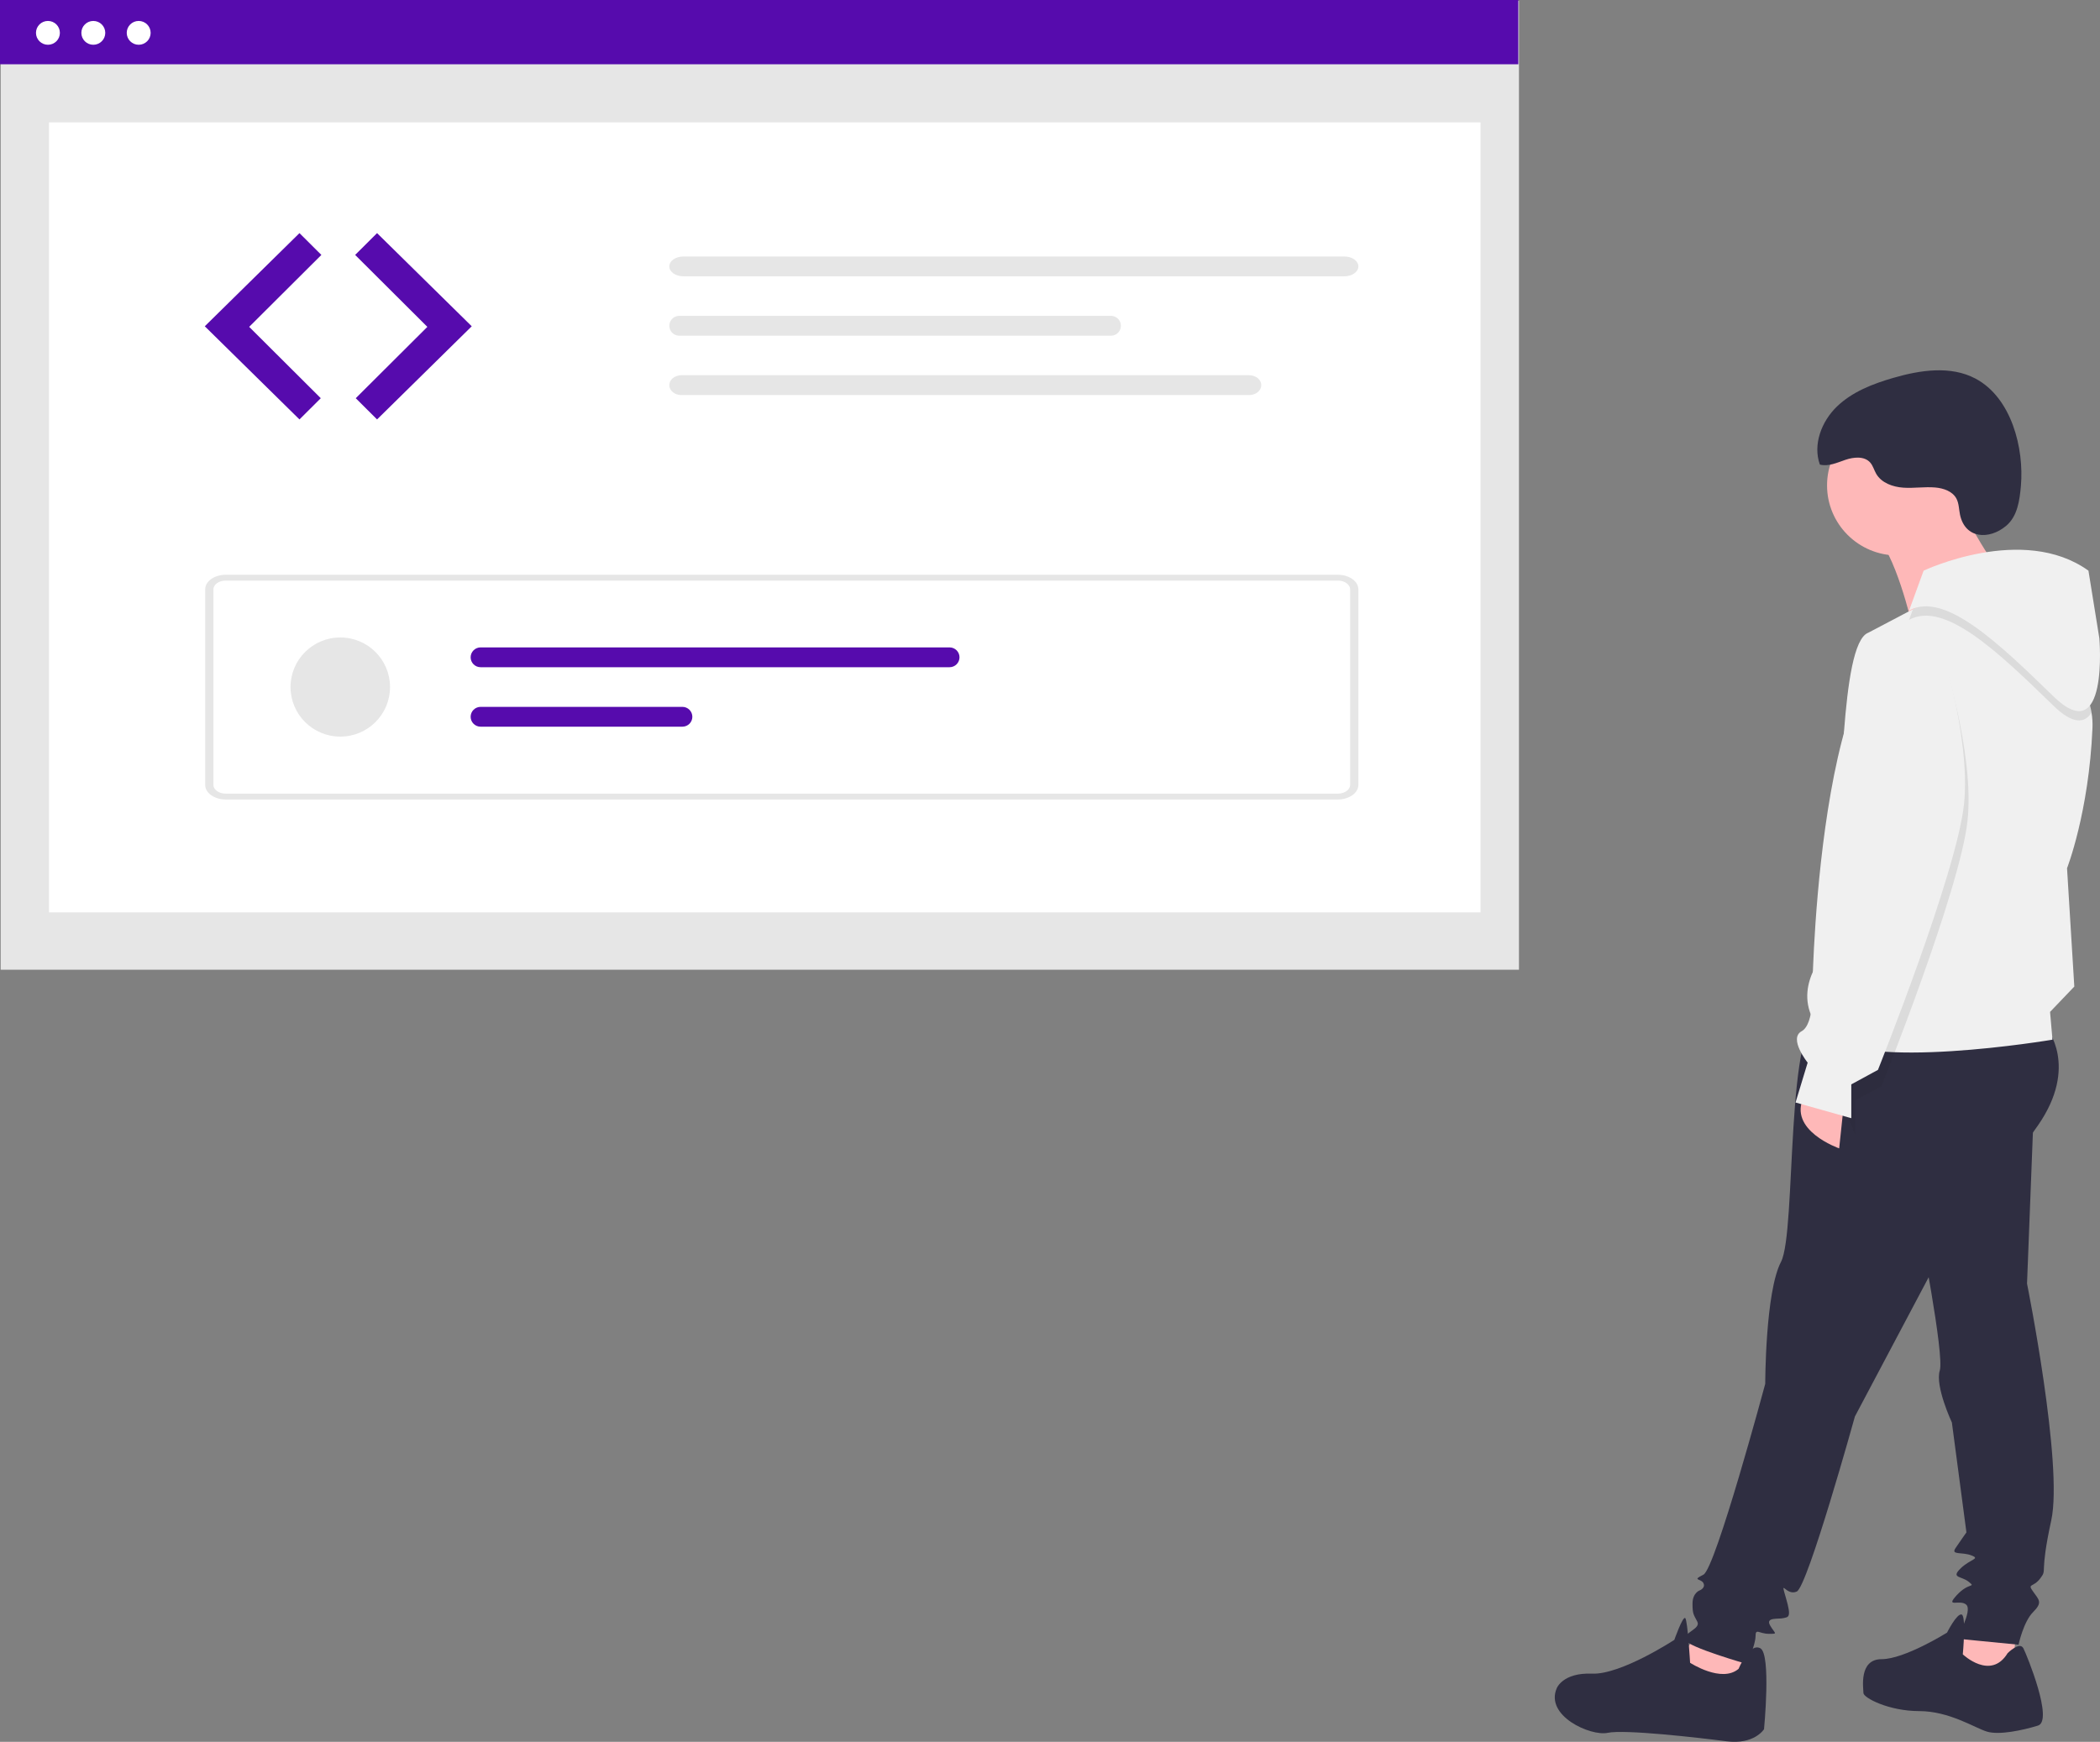 <svg width="393" height="326" viewBox="0 0 393 326" fill="none" xmlns="http://www.w3.org/2000/svg">
<rect x="0" y="0" width="393" height="326" fill="#808080" stroke="none"/>
<g clip-path="url(#clip0_36_123)">
<path d="M326.95 307.82L326.269 316.861L312.434 312.341L318.103 305.56L326.95 307.82Z" fill="#FEB8B8"/>
<path d="M377.303 304.882L376.621 313.696L368.91 314.826L364.374 310.532L369.59 302.17L377.303 304.882Z" fill="#FEB8B8"/>
<path d="M382.973 192.328C382.973 192.328 389.097 199.56 381.385 210.635C373.673 221.71 364.374 232.558 364.374 232.558L347.134 265.104C347.134 265.104 338.288 296.972 336.247 297.876C334.206 298.78 333.072 295.164 334.206 299.006C335.34 302.848 334.659 302.622 333.752 302.849C332.845 303.076 330.35 302.623 331.257 304.205C332.164 305.787 332.845 305.787 331.03 305.787C329.216 305.787 328.536 304.658 328.536 306.239C328.536 307.821 326.948 311.438 326.948 311.438C326.948 311.438 315.834 308.273 315.38 306.917C314.927 305.561 318.329 304.883 317.648 303.527C316.968 302.171 316.741 302.171 316.741 300.137C316.741 298.104 318.102 297.651 318.102 297.651C318.102 297.651 319.236 297.199 318.783 296.295C318.329 295.391 316.514 295.843 318.783 294.713C321.051 293.582 330.351 259.002 330.351 259.002C330.351 259.002 330.351 241.823 333.3 236.174C336.248 230.525 333.98 190.293 341.013 189.841C348.047 189.389 382.973 192.328 382.973 192.328Z" fill="#2F2E41"/>
<path d="M380.705 205.21L379.344 240.242C379.344 240.242 386.149 274.144 383.88 284.54C381.612 294.937 383.2 293.581 381.839 295.389C380.478 297.197 379.344 296.293 380.478 297.875C381.612 299.458 382.29 299.909 380.478 301.719C378.666 303.528 377.756 307.821 377.756 307.821L366.189 306.691C366.189 306.691 369.137 301.493 368.001 300.363C366.865 299.232 363.918 301.041 366.189 298.557C368.459 296.073 369.818 297.201 368.457 296.071C367.096 294.941 365.055 295.393 366.869 293.585C368.683 291.776 370.726 291.779 368.91 291.099C367.095 290.418 365.053 291.099 365.962 289.742C366.87 288.386 368.003 286.804 368.003 286.804L365.282 266.237C365.282 266.237 362.106 259.457 363.013 256.519C363.921 253.581 359.156 229.397 359.156 229.397L380.705 205.21Z" fill="#2F2E41"/>
<path d="M375.716 309.402C375.716 309.402 377.984 307.142 378.665 308.498C379.345 309.854 384.334 322.059 381.386 322.963C378.439 323.867 374.128 324.769 371.86 324.093C369.592 323.417 364.829 320.249 359.159 320.249C353.489 320.249 348.726 317.763 348.726 316.859C348.726 315.955 347.819 310.531 352.128 310.531C356.437 310.531 364.375 305.559 364.375 305.559C364.375 305.559 366.188 301.942 367.097 302.169C368.007 302.395 367.324 309.627 367.324 309.627C367.324 309.627 372.54 314.6 375.716 309.402Z" fill="#2F2E41"/>
<path d="M325.362 312.34C325.362 312.34 327.404 307.368 329.445 308.497C331.487 309.626 330.125 323.638 330.125 323.638C330.125 323.638 328.313 326.576 323.094 325.898C317.875 325.221 304.042 323.638 300.866 324.316C297.691 324.994 289.072 321.152 291.34 315.954C291.34 315.954 292.474 313.016 297.918 313.241C303.362 313.467 313.341 306.913 313.341 306.913C313.341 306.913 314.929 302.393 315.383 302.845C315.836 303.297 316.29 311.207 316.29 311.207C316.29 311.207 322.187 315.052 325.362 312.34Z" fill="#2F2E41"/>
<path d="M355.075 103.957C362.341 103.957 368.23 98.088 368.23 90.848C368.23 83.608 362.341 77.739 355.075 77.739C347.81 77.739 341.92 83.608 341.92 90.848C341.92 98.088 347.81 103.957 355.075 103.957Z" fill="#FEB8B8"/>
<path d="M365.282 91.752C365.282 91.752 372.313 105.765 374.808 107.121C377.303 108.477 357.797 116.84 357.797 116.84C357.797 116.84 354.622 103.053 350.766 100.115C346.91 97.177 365.282 91.752 365.282 91.752Z" fill="#FEB8B8"/>
<path d="M345.095 206.34L344.188 214.929C344.188 214.929 334.435 211.539 337.611 205.21L345.095 206.34Z" fill="#FEB8B8"/>
<path d="M341.241 193.458C348.045 200.688 384.107 194.586 384.107 194.586L383.655 189.388L388.192 184.645L386.831 162.494C386.831 162.494 390.911 152.099 391.591 136.278C391.633 135.305 391.574 134.331 391.416 133.371C389.077 119.198 365.918 110.07 365.282 110.285C364.962 110.39 361.553 112.16 357.995 114.022C353.911 116.16 349.633 118.421 349.633 118.421C344.189 120.459 345.097 153.005 343.281 155.942C341.465 158.88 343.281 169.047 343.281 169.047L341.241 178.765C341.241 178.765 334.434 186.227 341.241 193.458Z" fill="#F0F0F0"/>
<path opacity="0.1" d="M363.223 121.707C363.223 121.707 369.574 140.692 368.213 153.575C366.852 166.458 352.109 203.298 352.109 203.298L347.121 206.01V212.338L343.612 202.865L353.263 182.756C353.263 182.756 341.22 113.345 363.223 121.707Z" fill="#232323"/>
<path opacity="0.1" d="M357.267 116.011C363.847 112.396 373.828 121.892 384.26 132.059C388.007 135.709 390.174 135.342 391.417 133.37C389.078 119.198 365.919 110.07 365.283 110.284C364.963 110.389 361.554 112.159 357.996 114.022L357.267 116.011Z" fill="#232323"/>
<path d="M357.27 114.264L359.991 106.806C359.991 106.806 378.59 97.991 390.838 106.806L392.879 119.462C392.879 119.462 394.692 140.481 384.26 130.311C373.829 120.14 363.847 110.648 357.27 114.264Z" fill="#F0F0F0"/>
<path d="M362.56 118.648C362.56 118.648 368.911 137.633 367.55 150.515C366.189 163.398 351.446 200.238 351.446 200.238L346.456 202.952V209.281L336.023 206.343L338.291 198.884C338.291 198.884 334.662 194.364 337.157 193.008C339.653 191.652 339.199 184.193 339.199 184.193C339.199 184.193 340.559 110.285 362.56 118.648Z" fill="#F0F0F0"/>
<path d="M366.803 96.336C366.588 95.323 366.617 94.233 366.13 93.318C365.399 91.947 363.719 91.373 362.167 91.238C360.185 91.066 358.188 91.408 356.203 91.273C354.219 91.138 352.099 90.384 351.111 88.663C350.717 87.977 350.523 87.169 350 86.574C348.912 85.336 346.929 85.528 345.366 86.058C343.803 86.589 342.172 87.364 340.574 86.949C339.23 83.203 340.885 78.881 343.747 76.107C346.609 73.333 350.469 71.84 354.302 70.727C359.359 69.259 365.049 68.392 369.698 70.858C376.439 74.433 378.818 83.896 378.196 90.95C377.961 93.616 377.576 96.635 375.413 98.435C372.243 101.073 367.76 100.847 366.803 96.336Z" fill="#2F2E41"/>
<path d="M284.262 0.161H0.122V181.493H284.262V0.161Z" fill="#E6E6E6"/>
<path d="M277.066 22.904H9.176V170.765H277.066V22.904Z" fill="white"/>
<path d="M284.14 0H0V12.029H284.14V0Z" fill="#560BAD"/>
<path d="M8.971 8.379C10.207 8.379 11.208 7.381 11.208 6.15C11.208 4.918 10.207 3.92 8.971 3.92C7.735 3.92 6.733 4.918 6.733 6.15C6.733 7.381 7.735 8.379 8.971 8.379Z" fill="white"/>
<path d="M17.463 8.379C18.699 8.379 19.701 7.381 19.701 6.15C19.701 4.918 18.699 3.92 17.463 3.92C16.227 3.92 15.226 4.918 15.226 6.15C15.226 7.381 16.227 8.379 17.463 8.379Z" fill="white"/>
<path d="M25.955 8.379C27.191 8.379 28.193 7.381 28.193 6.15C28.193 4.918 27.191 3.92 25.955 3.92C24.72 3.92 23.718 4.918 23.718 6.15C23.718 7.381 24.72 8.379 25.955 8.379Z" fill="white"/>
<path d="M56.044 43.629L38.324 61.066L56.044 78.502L60.031 74.529L46.632 61.175L60.143 47.712L56.044 43.629Z" fill="#560BAD"/>
<path d="M70.563 43.629L88.283 61.066L70.563 78.502L66.576 74.529L79.976 61.176L66.464 47.712L70.563 43.629Z" fill="#560BAD"/>
<path d="M127.88 48.005C126.431 48.005 125.256 48.835 125.256 49.859C125.256 50.884 126.431 51.715 127.88 51.715H251.587C253.036 51.715 254.211 50.884 254.211 49.859C254.211 48.835 253.036 48.005 251.587 48.005H127.88Z" fill="#E6E6E6"/>
<path d="M250.357 149.634H42.251C40.124 149.634 38.4 148.41 38.398 146.902V110.302C38.4 108.793 40.124 107.57 42.251 107.57H250.357C252.485 107.57 254.209 108.793 254.211 110.302V146.901C254.209 148.41 252.485 149.632 250.357 149.634ZM42.251 108.662C40.975 108.662 39.94 109.396 39.939 110.301V146.9C39.939 147.805 40.975 148.539 42.251 148.54H250.357C251.634 148.54 252.668 147.805 252.669 146.9V110.302C252.669 109.397 251.634 108.663 250.357 108.662L42.251 108.662Z" fill="#E6E6E6"/>
<path d="M63.681 137.864C68.823 137.864 72.992 133.71 72.992 128.586C72.992 123.462 68.823 119.308 63.681 119.308C58.539 119.308 54.371 123.462 54.371 128.586C54.371 133.71 58.539 137.864 63.681 137.864Z" fill="#E6E6E6"/>
<path d="M89.941 121.166C89.447 121.166 88.973 121.36 88.624 121.708C88.274 122.055 88.078 122.527 88.077 123.019C88.076 123.511 88.272 123.983 88.62 124.331C88.969 124.679 89.442 124.875 89.936 124.876H177.703C178.196 124.876 178.67 124.681 179.019 124.333C179.368 123.985 179.564 123.513 179.564 123.021C179.564 122.529 179.368 122.057 179.019 121.709C178.67 121.362 178.196 121.166 177.703 121.166H89.941Z" fill="#560BAD"/>
<path d="M89.941 132.296C89.696 132.296 89.454 132.344 89.228 132.437C89.002 132.53 88.797 132.666 88.624 132.838C88.274 133.185 88.078 133.657 88.077 134.149C88.076 134.641 88.272 135.113 88.62 135.461C88.969 135.81 89.442 136.006 89.936 136.006H127.704C128.198 136.007 128.672 135.812 129.021 135.465C129.371 135.117 129.568 134.646 129.568 134.154C129.569 133.662 129.373 133.19 129.025 132.841C128.676 132.493 128.203 132.297 127.709 132.296H89.941Z" fill="#560BAD"/>
<path d="M126.977 59.118C126.509 59.155 126.072 59.367 125.754 59.711C125.436 60.054 125.259 60.505 125.259 60.973C125.259 61.44 125.436 61.891 125.754 62.235C126.072 62.578 126.509 62.79 126.977 62.828H208.051C208.519 62.79 208.956 62.578 209.274 62.235C209.592 61.891 209.769 61.44 209.769 60.973C209.769 60.505 209.592 60.054 209.274 59.711C208.956 59.367 208.519 59.155 208.051 59.118H126.977Z" fill="#E6E6E6"/>
<path d="M127.51 70.231C126.265 70.231 125.256 71.062 125.256 72.086C125.256 73.11 126.265 73.941 127.51 73.941H233.785C235.03 73.941 236.039 73.11 236.039 72.086C236.039 71.062 235.03 70.231 233.785 70.231H127.51Z" fill="#E6E6E6"/>
</g>
<defs>
<clipPath id="clip0_36_123">
<rect width="393" height="326" fill="white"/>
</clipPath>
</defs>
</svg>
